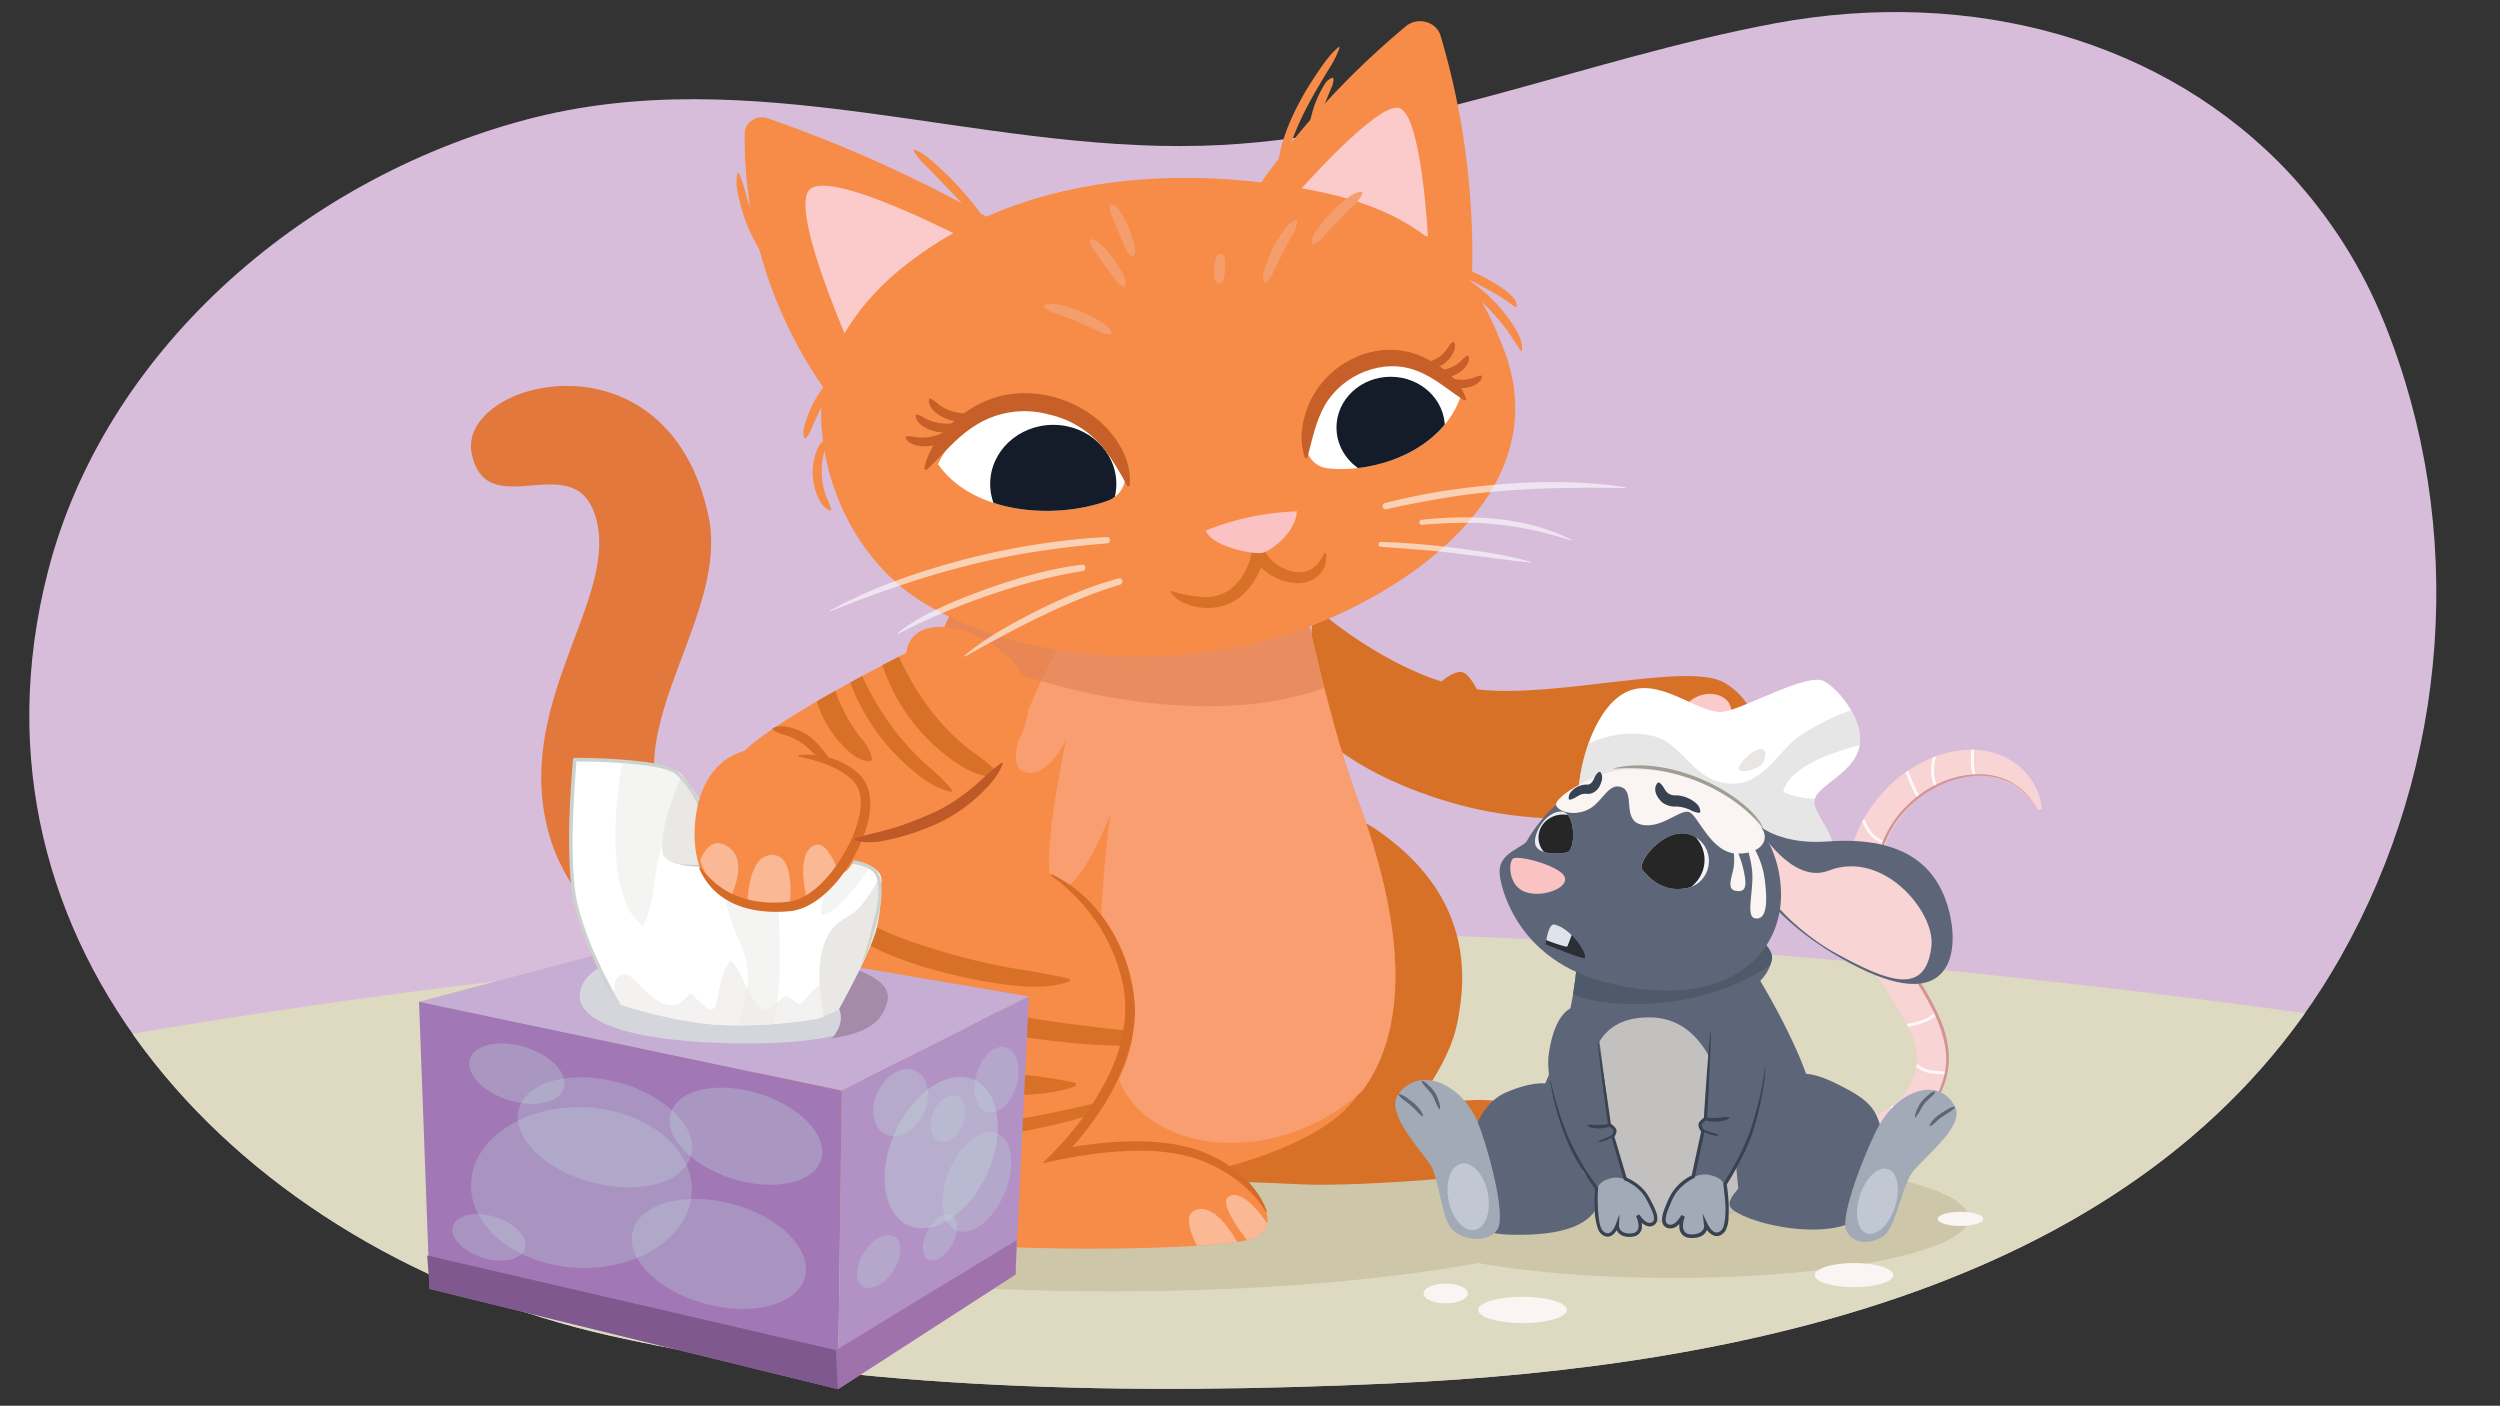 <svg xmlns="http://www.w3.org/2000/svg" xmlns:xlink="http://www.w3.org/1999/xlink" width="1140" height="641" viewBox="0 0 1140 641"><rect x="0" y="0" width="1140" height="641" fill="#333333" stroke="none"/><defs><clipPath id="a"><path d="M1044.261,79.31C987.8,18.573,899.533-6.34,808.665,10.771c-87.614,16.5-171.424,53.306-260.755,55.7-103.971,2.785-205.127-39.457-308.441-11.8C135.879,82.4,47.283,161.5,21.849,260.644c-43.7,170.345,87.267,310.49,256.668,348.5,113,25.356,239.409,27.011,355.186,21.706,164.64-7.544,349.9-46.744,433.54-194.317,49.862-87.975,57.765-195.695,20.165-288.941A221.25,221.25,0,0,0,1044.261,79.31Z" fill="none"/></clipPath><clipPath id="b"><path d="M779.428,510.441c31.811,18.49,90.605,26.943,106.678-17.885,9.885-34-28.754-56.067-30.01-87.837-1.068-24.308,18.54-48.952,42.736-50.981,12.475-1.242,23.74,4.631,30.559,15.634l1.712-.533c-1.084-11.79-9.894-21.716-20.811-25.173-11.1-3.751-23.752-1.308-34.019,4.082-20.993,10.685-35.2,34.1-34.605,57.914.569,35.033,38.4,59.57,31.725,83.22-6.838,22.959-33.38,25.732-53.384,24.741-13.14-.569-26.456-2.575-39.912-4.883l-.669,1.7Z" fill="none"/></clipPath><clipPath id="c"><path d="M796.461,423.117s12.446,8.326,11.557,14.155a19.333,19.333,0,0,1-5.334,9.992s23.113,38.3,24,55.788,2.667,36.637-25.78,46.629c-25.356,8.907-74.672,12.49-94.229-6.661s-5.334-39.135,3.556-62.45,9.477-50.394,9.477-50.394Z" fill="none"/></clipPath><clipPath id="d"><path d="M748.89,396.574c-2.916-3.552,12.641-22.907,24.811-14.474,9.211,6.383,6.523,20.593-4.52,22.866S751.806,400.126,748.89,396.574Z" fill="none"/></clipPath><clipPath id="e"><path d="M700.1,385.1c-1.239-4.752,4.708-15.034,11.673-15.034s6.644,17.2,3.161,18.451S701.335,389.853,700.1,385.1Z" fill="none"/></clipPath><clipPath id="f"><path d="M704.8,430.567s1.082-9.712,4.04-9.014c8.685,2.051,15.929,15.414,13.534,15.366S704.8,430.567,704.8,430.567Z" fill="none"/></clipPath><clipPath id="g"><path d="M445.268,253.041s-29.2,64.04-41.491,98.845-53.784,58.472-46.1,121.12C363.992,524.5,431.438,538.438,476,541.223s104.5-9.746,132.157-30.628,41.447-64.5,10.6-147.07c-13.88-37.145-27.5-104.915-27.5-104.915Z" fill="none"/></clipPath><clipPath id="h"><path d="M442.167,288.509s-13.773-5.557-22.6-.616a12.292,12.292,0,0,0-6.294,9.819s-69.934,35.065-77.676,49.252-2.293,35.605,25.871,36.933,48.494-8.572,73-19.028c16.416-7.005,34.038-23.658,34.695-44.824S442.167,288.509,442.167,288.509Z" fill="none"/></clipPath><clipPath id="i"><path d="M666.155,180.517c-8.145,24.215-37.743,35.319-60.228,33.082A11.233,11.233,0,0,1,595.5,201.9c.432-6.178,1.406-12.276,4.407-17.7a42.649,42.649,0,0,1,20.667-18.92C636.269,158.807,656.6,167.181,666.155,180.517Z" fill="#fff"/></clipPath><clipPath id="j"><path d="M427.756,211.648c15.626,22.5,52.47,25.521,77.11,16.8,6.2-2.193,9.619-8.478,7.588-14.386-2.081-6.05-4.75-11.87-9.482-16.49a48.82,48.82,0,0,0-28.078-13.506C455.626,181.764,435.005,195.654,427.756,211.648Z" fill="#fff"/></clipPath><clipPath id="k"><path d="M373.274,402.014c14.52-24.481,34.994-19.22,79.46-11.347,33.228,5.884,51.476,19.99,62.232,62.285,10.642,41.85-32.794,72.241-32.794,72.241s64.852-1.5,79.16,8.887,22.792,23.662,11.346,30.154S437.71,571.99,403.3,562.763c-39.022-10.462-61.743-22.479-57.731-75.983C347.988,454.481,361.236,422.311,373.274,402.014Z" fill="none"/></clipPath><clipPath id="l"><path d="M316.725,378.4s1.275,39.047,33.758,36.4,36.422-22.163,36.422-22.163,8.616-1.816,4.379-26.95-28.147-27.536-51.915-22.263C312.808,349.319,316.725,378.4,316.725,378.4Z" fill="none"/></clipPath></defs><g clip-path="url(#a)"><rect x="5.24" y="-3.717" width="1122.516" height="663.252" fill="#d8bddb"/><path d="M33.919,476.136s249.772-48.1,513.729-50.935,553.8,44.313,553.8,44.313l-6.659,163.544L43.542,635.891Z" fill="#ded9c1"/><ellipse cx="506.772" cy="541.985" rx="242.187" ry="46.904" fill="#cdc6a9"/><ellipse cx="762.909" cy="555.44" rx="134.826" ry="27.29" fill="#cdc6a9"/></g><path d="M389.942,426.476s-63.036,8.643-88.31-56.842c-16.247-42.1,30.65-90.791,21.457-134.207C304.661,148.389,208.011,173.4,215.125,207s49.157-6.051,57.229,31.67c7.884,36.847-38.558,83.313-21.921,142.021s106.23,97.228,106.23,97.228Z" fill="#e2783b"/><path d="M786.266,311.268c-16.62-9.58-76.285,7.332-112.726,3.078-1.907-3.5-4.23-6.922-6.362-7.72-2.741-1.027-6.909,1.677-9.924,4.122-31.157-9.883-58.312-34.324-58.312-34.324l-3.986,51.021s15.611,23.408,66.1,38.341,102.63,5.213,125.215-7.231S803.537,321.223,786.266,311.268Z" fill="#d87128"/><ellipse cx="751.491" cy="344.92" rx="18.375" ry="19.098" fill="#facbca"/><ellipse cx="778.332" cy="325.397" rx="11.26" ry="8.801" transform="translate(-57.51 211.148) rotate(-14.905)" fill="#facbca"/><ellipse cx="784.877" cy="342.548" rx="11.325" ry="6.69" fill="#facbca"/><path d="M719.836,360.049c1.355-17.765,10.161-41.876,25.064-45.683s31.159,12.055,41.32,10.152,37.933-17.766,45.384-13.959,20.322,20.3,15.58,32.359-22.353,16.5-19.644,24.745,12.87,16.5,6.1,26.648-56.9,10.787-84.672-1.269S718.482,377.815,719.836,360.049Z" fill="#fff"/><path d="M827.566,364.238a37.437,37.437,0,0,1-13.955-2.944.7.7,0,0,1-.346-.8,17.669,17.669,0,0,1,5.782-8.035c5.471-4.586,12.491-7.435,19.312-9.773,3.184-1.091,6.412-2.048,9.66-2.943.771-5.143-1.023-10.772-3.858-15.753-1.648.49-3.189,1.041-4.486,1.545a96.764,96.764,0,0,0-13.655,6.716,47.345,47.345,0,0,0-9.71,6.947c-4.532,4.485-8.37,9.651-13.526,13.557a22.625,22.625,0,0,1-8.112,4.1,21.653,21.653,0,0,1-9.86-.151c-6.509-1.39-11.3-5.981-15.684-10.4a75.122,75.122,0,0,0-7.037-6.57,22.417,22.417,0,0,0-8.6-4.162,43.1,43.1,0,0,0-21.186.617,44.568,44.568,0,0,0-8.01,3,83.377,83.377,0,0,0-4.459,20.861c-1.354,17.766,1.355,20.938,29.128,32.993s77.9,11.421,84.672,1.269-3.386-18.4-6.1-26.648A5.2,5.2,0,0,1,827.566,364.238Z" fill="#d8d7d6" opacity="0.61"/><path d="M802.788,349.085c-1.989,1.771-8.263,3.433-9.642,2.074s2.283-5.082,4.272-6.852,5.6-3.623,6.981-2.264S804.777,347.315,802.788,349.085Z" fill="#d8d7d6" opacity="0.6"/><path d="M530.5,399.142s62.711-44.19,96.647-21.172c45.206,30.663,41.309,68.626,37.412,88.337S644.3,505,644.3,505s31.956-6.57,44.426-1.46,22.6,21.172,17.927,26.282S620.913,541.5,592.854,540.043s-70.927-2.19-70.927-2.19Z" fill="#d87128"/><g clip-path="url(#b)"><path d="M779.428,510.441c31.811,18.49,90.605,26.943,106.678-17.885,9.885-34-28.754-56.067-30.01-87.837-1.068-24.308,18.54-48.952,42.736-50.981,12.475-1.242,23.74,4.631,30.559,15.634l1.712-.533c-1.084-11.79-9.894-21.716-20.811-25.173-11.1-3.751-23.752-1.308-34.019,4.082-20.993,10.685-35.2,34.1-34.605,57.914.569,35.033,38.4,59.57,31.725,83.22-6.838,22.959-33.38,25.732-53.384,24.741-13.14-.569-26.456-2.575-39.912-4.883l-.669,1.7Z" fill="#f8d4d4"/><path d="M904.241,364.874s-4.55-9.33-4.854-17.059a58.057,58.057,0,0,1,1.915-15.629l-15.212,1.526s-5.129,10.581-4.825,18.31,5.808,14.113,5.808,14.113L881,369.925s-4.657-2.169-8.718-11.432-6.064-15.686-6.064-15.686L846.1,363.146s3.13,15.288,9.511,19.228,10.781,4.536,10.781,4.536l-1.581,16.7s-7.752,8.175-14.908,9.255a55.828,55.828,0,0,1-14,.153l.173,11.812s11.6,5.673,20.716,4.857,13.154-4.368,13.154-4.368l18.229,30.66s-3.453,6.195-9.375,8.981-15.522,3.534-15.522,3.534l3.339,10.7s7.15,8.657,14,9.584A102.82,102.82,0,0,0,896,489.33l-6.548,16.539s-15.165,7.684-21.956,3.176-11.008-12.768-11.008-12.768l-6.255,1.715a19.638,19.638,0,0,0,1.508,16.093,65.527,65.527,0,0,0,11.264,14.34l-8.444,2.956s-6.536-2.935-9.618-12.066a44.562,44.562,0,0,1-1.61-18.67" fill="none" stroke="#fff8f8" stroke-miterlimit="10" stroke-width="1.359"/></g><path d="M929.486,369.927c-16.42-30.078-58.121-13.788-69.154,12.644a47.545,47.545,0,0,0-1.715,33.824c5.81,16.655,17.8,30.042,25.1,46.107,8.655,18.246,6.057,34.469-8.222,48.858-12.461,13.024-32.409,16.2-49.107,10.506,11.1,3.426,23.529,3.271,34.241-1.331,15.441-6.741,28.395-23.545,26.678-40.912-3.386-29.308-34.343-49.588-32.171-80.349a47.858,47.858,0,0,1,14.182-31.693c16.855-17.141,47.663-22.358,60.173,2.346Z" fill="#d39494"/><path d="M796.461,423.117s12.446,8.326,11.557,14.155a19.333,19.333,0,0,1-5.334,9.992s23.113,38.3,24,55.788,2.667,36.637-25.78,46.629c-25.356,8.907-74.672,12.49-94.229-6.661s-5.334-39.135,3.556-62.45,9.477-50.394,9.477-50.394Z" fill="#5c6678"/><g clip-path="url(#c)"><path d="M729.79,563.837s-11.413-27.244-8.89-52.458c2.667-26.645,5.334-47.462,31.114-47.462s33.78,29.143,37.336,49.96,5.333,58.286,5.333,58.286Z" fill="#c2c1c0"/><path d="M698.439,434.192s3.436,20.586,36.921,23.268c47.153,3.777,74.36-19.292,74.36-19.292l-.133-20.124L698.17,430.415Z" fill="#4e5969"/></g><path d="M714.28,504.567c.856-10-8.655-14.427-27.306-6.543-19.514,8.249-19.686,42.826-17.633,45,14.2,15.01-1.414,20.052,23.476,20.052s31.853-7.079,34.45-10.972C736.524,538.228,711.354,538.715,714.28,504.567Z" fill="#5c6678"/><path d="M790.473,551.9c-7.834-5.708,11.423-12.339,16.384-37.566,3.637-18.49,6.4-31.936,29.982-20.474,20.847,10.132,18.835,13.5,24.169,33.48s-2.927,21.3-13.334,28.311C832.725,565.725,799.824,558.712,790.473,551.9Z" fill="#5c6678"/><path d="M682.883,560.506c4.185-6.661-4.985-39.326-9.207-49.127-7.533-17.486-26.411-25.456-35.991-12.49-5.592,7.567,6.427,21.3,13.961,31.3,4.764,6.319,5.492,25.445,10.514,30.441S678.7,567.167,682.883,560.506Z" fill="#a2aab7"/><ellipse cx="669.483" cy="545.725" rx="9.102" ry="15.418" transform="translate(-96.287 146.2) rotate(-11.633)" fill="#c2c8d1"/><path d="M648.782,509.081a9.647,9.647,0,0,1-2.845-2.545,46.439,46.439,0,0,0-5.6-4.833,8.982,8.982,0,0,1-2.709-2.728l.118-.172c2.648.56,4.465,2.439,6.605,3.912a16.493,16.493,0,0,1,2.755,2.817,7.069,7.069,0,0,1,1.848,3.427l-.17.122Z" fill="#5c6678"/><path d="M648.41,492.852c1.467.345,2.278,1.394,3.256,2.269a14.28,14.28,0,0,1,4.3,6.741,8.614,8.614,0,0,1,.669,3.909l-.2.061c-1.676-2.007-2.112-4.7-3.515-6.746-.685-.949-1.553-1.92-2.387-2.878-.814-1-1.848-1.767-2.263-3.2l.143-.153Z" fill="#5c6678"/><path d="M841.846,560.976c-2.952-7.062,9.807-38.481,14.985-47.75,9.237-16.536,27.613-22.4,34.674-8.506,4.121,8.112-10.448,19.75-18.688,28.851-5.211,5.756-8.043,25.069-13.314,29.483S844.8,568.037,841.846,560.976Z" fill="#a2aab7"/><ellipse cx="856.104" cy="547.757" rx="15.434" ry="8.405" transform="translate(71.15 1193.356) rotate(-72.048)" fill="#c2c8d1"/><path d="M891.555,504.807c-1.458,2.041-3.948,2.925-5.852,4.426-2.149,1.223-3.412,3.317-5.727,4.4l-.152-.131c1.324-3.55,4.993-5.767,8.133-7.548a7.552,7.552,0,0,1,3.5-1.318l.1.174Z" fill="#5c6678"/><path d="M882.589,497.735c-.533,1.365-1.616,2.032-2.5,2.942-.9.867-1.831,1.75-2.581,2.623-1.561,1.907-2.283,4.472-4.12,6.283l-.185-.079a8.8,8.8,0,0,1,1.08-3.747,13.938,13.938,0,0,1,3.333-4.938c1.534-1.247,2.767-2.8,4.846-3.242l.124.158Z" fill="#5c6678"/><path d="M803.012,377.133s9.724,8.1,30.282,6.584c36.73-2.71,51.49,12.7,56.039,34.138,3.96,18.66-1.277,45.247-45.777,21.325-42.458-22.825-49.485-48.817-49.485-48.817Z" fill="#5c6678"/><path d="M802.305,378.426s15.134,24.966,31.5,18.589c25.021-9.748,48.594,18.87,46.943,34.249-2.5,23.275-19.863,16.3-42.908,3.811-25.455-13.8-38.71-36.47-38.71-36.47Z" fill="#f8d4d4"/><path d="M755.5,352.315c-33.042-2.5-50.935,16.669-59.549,31.639-4.21,3.805-13.314,5.81-12.033,15.318,1.134,8.417,9.52,38.6,47.908,48.559,53.066,13.763,80.577-10.793,80.331-40.188S788.539,354.816,755.5,352.315Z" fill="#5c6678"/><path d="M748.89,396.574c-2.916-3.552,12.641-22.907,24.811-14.474,9.211,6.383,6.523,20.593-4.52,22.866S751.806,400.126,748.89,396.574Z" fill="#f4f4f5"/><g clip-path="url(#d)"><ellipse cx="760.389" cy="392.136" rx="16.89" ry="15.974" transform="translate(-1.46 2.844) rotate(-0.214)" fill="#262626"/></g><g clip-path="url(#e)"><path d="M700.1,385.1c-1.239-4.752,4.708-15.034,11.673-15.034s6.644,17.2,3.161,18.451S701.335,389.853,700.1,385.1Z" fill="#e9edf3"/><ellipse cx="712.743" cy="381.912" rx="11.202" ry="10.492" fill="#262626"/></g><path d="M689.817,391.61c2.043-1.955,21.194,3.044,23.577,8.083s-9.717,9.786-17.649,7.131S687.774,393.566,689.817,391.61Z" fill="#fac2c2"/><g clip-path="url(#f)"><path d="M704.8,430.567s1.082-9.712,4.04-9.014c8.685,2.051,15.929,15.414,13.534,15.366S704.8,430.567,704.8,430.567Z" fill="#2a2f35"/><path d="M704.985,420.785c0,.47-2.508,6.265-2.007,6.892s11.372,4.543,11.707,3.916,3.511-9.242,3.511-9.242-1-2.819-5.853-3.759A7.631,7.631,0,0,0,704.985,420.785Z" fill="#dfe4ea"/></g><path d="M793.889,378.9s4.158,9.177,5.075,18.141-3.186,21.032,1.418,21.736c5.178.791,5.645-6.93,4.433-16.984A38.881,38.881,0,0,0,793.889,378.9Z" fill="#faf5f2"/><path d="M790.191,385.851s1.184,6.1.207,10.488c-1.037,4.662-2.772,9.1.924,9.833,5.074,1,5.074-2.5,4.006-8.255a50.932,50.932,0,0,0-3.739-11.257Z" fill="#faf5f2"/><path d="M709.486,366.968c1.167,3.729,9.738,5.429,15.965,1.464,5.692-3.624,8.358-11.87,14.234-9.369s.027,14.728,8.525,16.91c9.439,2.424,18.427-7.754,22.433-5.5s9.882,18.511,21.365,18.761,15.331-6.686,11-12.1-17.146-21.172-38.511-24.424-29.911-2.5-42.73,4.253S709.486,366.968,709.486,366.968Z" fill="#faf5f2"/><path d="M756.618,356.851c1.994,1.474,2.157,2.985,3.517,4.44a5.2,5.2,0,0,0,3.824,1.366,14.658,14.658,0,0,1,10,4.126,5.464,5.464,0,0,1,1.386,3.52l-.5.378a13.746,13.746,0,0,1-3.207-.867,16.021,16.021,0,0,0-7.722-2.038,9.251,9.251,0,0,1-5.958-1.91c-2.46-2.2-4.586-6.118-1.97-9.017l.627,0Z" fill="#384251"/><path d="M729.692,352c1.486,1.91.839,3.8.075,5.777-.829,2.116-2.953,4.21-5.481,4.234-.436.027-.9-.041-1.335-.04-2.819-.124-4.343,2.219-7.164,2.711l-.436-.273a4.286,4.286,0,0,1,.745-2.985,9.312,9.312,0,0,1,7.981-3.628c2.932-.54,2.582-4.3,5.1-5.842l.513.046Z" fill="#384251"/><path d="M780.52,470.743c-.575,6.457-3,40.091-3,40.091a1.866,1.866,0,0,0-1.766,2.377c.265,2.112.773,2.274.773,2.274l-6.146,26.268,11.217,3s7.12-3.243,16.734-28.008,8.617-44.928,8.617-44.928-2.918-9.614-10.93-11.865S781.094,464.287,780.52,470.743Z" fill="#5c6678"/><path d="M769.628,538.171s-6.823,4.891-7.778,8.439c-1.372,5.1-5.217,10.192-1.239,12.552,2.613,1.551,6.232-1.614,6.232-1.614s-2.12,6.28,3.911,6.549,7.755-3.767,7.755-3.767,4.292,3.758,7.164,1.068,2.321-4.639,1.459-8.943.155-5.446-.133-8.943-1.507-6.818-8.359-7.863C774.1,534.957,769.628,538.171,769.628,538.171Z" fill="#a2aab7"/><path d="M780.178,470.131c-.308,13.36-1.01,26.7-1.772,40.038l-.022.358a10.972,10.972,0,0,0-1.6,1.231,3.061,3.061,0,0,0-.828,1.11c-.094.8.9,2.121,1.355,2.88l-.065.307-4.374,20.654-.079.374a22.731,22.731,0,0,0-7.5,5.642c-2.056,2.3-3.144,5.176-4.306,7.99-.739,2.025-1.707,4.2-1.333,6.3a1.786,1.786,0,0,0,.984,1.237c2.673,1.144,4.843-2.243,6.09-4.205l1.553.727c-.98,2.686-1.846,7.37,1.934,8,2.918.5,7.3-.567,6.817-4.3l-.634-5.083c1.077,2.03,2.529,6.1,4.289,7.636,1.828,1.979,4.266.753,5.125-1.387,1.891-6.333.728-13.352,0-19.835,5.051-8.047,9.686-16.555,12.771-25.558,2.8-9.029,5.242-18.283,6.237-27.709l.209.007a87.767,87.767,0,0,1-1.809,14.184c-1.827,9.369-4.491,18.687-8.936,27.166-2.158,4.272-4.491,8.43-7.05,12.492l.113-.526a73.488,73.488,0,0,1,.831,16.239,12.386,12.386,0,0,1-1.414,5.167c-3.414,4.76-7.789,1.655-9.677-2.6l1.556-.473a5.5,5.5,0,0,1-.522,3.19c-1.545,2.937-5.221,3.421-8.206,3.041a4.861,4.861,0,0,1-4.122-4.478,13.294,13.294,0,0,1,.886-5.811l1.553.727a14.787,14.787,0,0,1-3.128,3.89c-2.139,2.114-6.239,1.994-7.084-1.331-.518-2.584.586-5.034,1.428-7.323.608-1.481,1.206-2.9,1.912-4.354a22.3,22.3,0,0,1,10.423-9.925l-.454.557,4.455-20.637.111.573c-1.31-2.074-2.308-3.717-.117-5.615a11.269,11.269,0,0,1,1.506-1.183l-.33.565c.391-6.668.881-13.329,1.327-19.993.511-6.66,1.025-13.32,1.681-19.971l.208.012Z" fill="#384251"/><path d="M777.094,509.738c1.87-.361,3.664.3,5.668.006,1.963-.016,3.752-.672,5.771-.3l.089.19A4.205,4.205,0,0,1,785.858,511a21.659,21.659,0,0,1-2.977.462,12.355,12.355,0,0,1-3.083-.163,3.755,3.755,0,0,1-2.791-1.366l.087-.19Z" fill="#384251"/><path d="M775.94,514.837c1.457.241,2.506,1.064,3.9,1.393,1.328.513,2.72.6,3.96,1.39l0,.129a3.526,3.526,0,0,1-2.188.009,14.249,14.249,0,0,1-4.1-1.365,3.143,3.143,0,0,1-1.654-1.456l.082-.1Z" fill="#384251"/><path d="M729.432,475.673c1.025,6.063,4.724,37.971,4.724,37.971s1.9-.116,1.811,2.13c-.083,2.013-.538,2.2-.538,2.2l7.685,24.417L733,545.965s-6.817-2.6-17.587-25.365-9.369-38.064-9.369-38.064,1.357-18.458,10.412-22.883C730.084,452.991,728.406,469.61,729.432,475.673Z" fill="#5c6678"/><path d="M743.529,538.957s6.67,4.172,7.823,7.462c1.657,4.729,5.6,9.288,2.107,11.78-2.292,1.637-5.874-1.116-5.874-1.116s2.439,5.8-3.105,6.445-7.443-3.049-7.443-3.049-3.671,3.833-6.527,1.48-2.5-4.23-2.032-8.354-.56-5.136-.564-8.46.867-6.541,7.108-7.979C739.153,536.214,743.529,538.957,743.529,538.957Z" fill="#a2aab7"/><path d="M728.767,475.331c2.212,12.481,4.057,25.016,5.849,37.561l-.341-.5a6.254,6.254,0,0,1,2.745,2.583c.416,1.357-.42,2.556-.948,3.724l.058-.534,5.7,19.207-.455-.484a22.651,22.651,0,0,1,7.591,5.044c2.181,2.125,3.53,4.933,4.874,7.619.949,2.09,2.126,4.293,1.894,6.746a3.5,3.5,0,0,1-4.184,2.886c-2.466-.6-4.091-2.609-5.468-4.55l1.4-.781a12.983,12.983,0,0,1,1.261,5.357,4.541,4.541,0,0,1-3.438,4.558c-2.77.589-6.261.32-7.862-2.349a5.309,5.309,0,0,1-.707-2.935l1.49.316c-.768,1.922-1.8,3.928-3.814,4.856-2.216.946-4.683-.814-5.54-2.784-2.309-6.109-1.759-12.753-1.572-19.141l.14.472c-2.678-3.678-5.153-7.46-7.472-11.358-4.753-7.728-7.915-16.346-10.314-25.07A85.356,85.356,0,0,1,706.9,492.5l.2-.022a142.351,142.351,0,0,0,7.878,25.752,120.659,120.659,0,0,0,13.6,23.121l.155.211-.015.262a70.477,70.477,0,0,0,.509,14.959c.354,1.693.675,3.538,1.921,4.722,4.313,3.651,6.122-5.063,7.315-7.746l-.193,4.854c-.151,3.534,3.881,4.318,6.64,3.631,3.451-.923,2.194-5.268,1.128-7.7l1.4-.78c1.27,1.729,3.575,4.865,5.949,3.562a1.678,1.678,0,0,0,.789-1.259c.154-2.009-.891-3.986-1.729-5.848-1.281-2.565-2.493-5.2-4.561-7.237a21.362,21.362,0,0,0-7.373-4.861l-.1-.338-5.62-19.229-.081-.277c.366-.762,1.181-2.083,1.025-2.821a2.927,2.927,0,0,0-.85-1,10.349,10.349,0,0,0-1.564-1.058l-.046-.325c-.886-6.273-1.681-12.558-2.515-18.838-.775-6.288-1.547-12.577-2.187-18.884l.194-.027Z" fill="#384251"/><path d="M734.555,512.753a3.441,3.441,0,0,1-2.48,1.468,13.835,13.835,0,0,1-5.623.114,3.854,3.854,0,0,1-2.636-1.1l.071-.182a6.774,6.774,0,0,1,2.705-.145,30.1,30.1,0,0,0,5.2-.107,7.432,7.432,0,0,1,2.665-.224l.1.171Z" fill="#384251"/><path d="M736,517.41a2.871,2.871,0,0,1-1.409,1.476,12.869,12.869,0,0,1-3.683,1.563,3.211,3.211,0,0,1-2.021.141l-.013-.12a5.335,5.335,0,0,1,1.759-.861,35.022,35.022,0,0,0,3.509-1.493,5.731,5.731,0,0,1,1.773-.792l.085.086Z" fill="#384251"/><g clip-path="url(#g)"><path d="M445.268,253.041s-29.2,64.04-41.491,98.845-53.784,58.472-46.1,121.12C363.992,524.5,431.438,538.438,476,541.223s104.5-9.746,132.157-30.628,36.881-73.786,21.514-143.4c-8.508-38.54-38.418-108.59-38.418-108.59Z" fill="#f68c47"/><path d="M480.613,298.983s-25.486,46.85-14.729,52.418,20.265-13.871,20.265-13.871-14.654,66.5-3.9,67.9,24.162-34.313,24.162-34.313-14.729,97.455,8.322,129.476,91.9,28.8,124.157-24.8-23.05-207.435-23.05-207.435l-90.666-64.04Z" fill="#f89e70"/><path d="M406.28,279.957s56.009,38.822,136.661,41.97,107.537-40.92,107.537-40.92l-26.884-24.133Z" fill="#e28659" opacity="0.68"/></g><g clip-path="url(#h)"><path d="M442.167,288.509s-13.773-5.557-22.6-.616a12.292,12.292,0,0,0-6.294,9.819s-69.934,35.065-77.676,49.252-2.293,35.605,25.871,36.933,48.494-8.572,73-19.028c16.416-7.005,34.038-23.658,34.695-44.824S442.167,288.509,442.167,288.509Z" fill="#f68c47"/><path d="M401.424,283.707c5.22,5.964,7.125,13.395,10.624,20.252,7.367,14.735,17.435,28.268,30.631,38.2,1.7,1.312,3.883,2.754,5.536,4.107a46.566,46.566,0,0,1,5.3,4.6,7.429,7.429,0,0,0,.777.695c.261.142.351.42.7.339l1.1.468a1.706,1.706,0,0,1-.584,1.128,4.937,4.937,0,0,1-4.082.733A32.125,32.125,0,0,1,438,349.055l-2.577-1.62a86.675,86.675,0,0,1-31.509-39.857c-2.9-7.5-5.9-15.508-3.66-23.621l1.172-.25Z" fill="#d87128"/><path d="M385.593,291.476c4.017,6.132,5.782,13.074,8.875,19.6A123.539,123.539,0,0,0,418.786,345.3c3.81,3.753,8.023,6.971,11.726,10.865a34.514,34.514,0,0,1,3.716,4.183l-.445.734c-7.508-1.5-13.618-6.286-19.26-11.191a94.875,94.875,0,0,1-27.807-41.559c-1.845-5.355-3.024-11.031-1.966-16.694l.843-.157Z" fill="#d87128"/><path d="M373.782,297.355c3.766,3.554,4.312,8.468,5.628,13.109a78.514,78.514,0,0,0,4.656,12.226,71.3,71.3,0,0,0,6.591,11.214c1.235,1.807,2.779,3.513,4.043,5.313a18.549,18.549,0,0,1,3.013,6.964l-.758.929c-5.82-.124-9.486-3.744-13.093-7.6a51.332,51.332,0,0,1-8.68-12.578,53.675,53.675,0,0,1-4.467-14.547c-.7-5.255-1.713-10.2,1.871-14.961l1.2-.073Z" fill="#d87128"/></g><path d="M458.446,103.771A617.155,617.155,0,0,0,350.129,53.954c-5.057-1.76-10.465,1.78-10.534,6.834-.608,44.788,14.7,89.694,43.115,125.738" fill="#f68c47"/><path d="M446.834,112.536s-64.277-34.543-76.944-26.7,24.792,88.1,24.792,88.1Z" fill="#facbca"/><path d="M583.41,83.656c-3.477-14.889,8.026-36.634,16.2-48.793,3.221-4.838,6.35-9.667,10.855-13.479l.416.285a46.022,46.022,0,0,1-3.705,7.855c-7.347,12.015-14.783,24.255-19.047,37.725-1.724,5.419-2.4,10.994-4.217,16.417l-.5-.01Z" fill="#f68c47"/><path d="M598.072,58.232c-1.138-2.278-.369-4.3.191-6.489a49.031,49.031,0,0,1,5.618-13.05,6.588,6.588,0,0,1,3.793-3.272l.4.31a9.293,9.293,0,0,1-.516,3.232c-1.849,4.306-3.929,9.6-5.74,13.98-.874,2.044-1.27,3.911-3.252,5.4l-.493-.107Z" fill="#f68c47"/><path d="M355.934,125.053c-3.858-2.211-6.246-6-8.6-9.634a76.468,76.468,0,0,1-10.105-23.732c-.994-4.158-1.961-8.633-.956-12.884l.5-.063a30.527,30.527,0,0,1,2.333,5.978,121.764,121.764,0,0,0,11.421,28.8c2.025,3.66,4.647,7.136,5.8,11.226l-.395.314Z" fill="#f68c47"/><path d="M448.94,102.475c-3.612-1.943-5.973-5.128-8.674-8.02q-3.972-4.275-8-8.48c-2.684-2.809-5.368-5.619-8.1-8.39-2.755-2.771-5.829-5.471-7.626-9.021l.329-.383c3.936,1.341,6.817,4.066,9.831,6.73,2.957,2.621,5.831,5.341,8.564,8.2s5.339,5.835,7.819,8.913c2.5,3.156,5.2,6.08,6.259,10.143l-.4.31Z" fill="#f68c47"/><path d="M378.025,200.425c-.9,2.94-2.049,4.979-2.679,7.832a33.479,33.479,0,0,0,1.429,18.206,37.032,37.032,0,0,1,2.258,6.046l-.363.35c-3.141-1.105-4.888-4.142-6.049-7.077a27.514,27.514,0,0,1-.039-20.744c.891-2.279,2.566-4.466,5.127-5.007l.316.394Z" fill="#f68c47"/><path d="M659.237,123.056c4.51.455,8.318,3.055,11.9,5.622a72.163,72.163,0,0,1,18.352,18.793c2.124,3.241,4.316,6.756,4.534,10.746a12.475,12.475,0,0,1-.07,1.735l-.5.1c-2.433-3.607-4.455-7.014-6.98-10.454a109.088,109.088,0,0,0-17.587-17.952c-3.3-2.747-7.041-4.817-9.879-8.135l.226-.451Z" fill="#f68c47"/><path d="M379.454,174.453c-.128,2.719-1.474,4.421-2.616,6.641q-1.584,3.079-3.076,6.213c-1,2.085-2,4.167-2.926,6.278-.979,2.277-1.562,4.345-3.448,6.223l-.5-.087c-1.067-2.559-.281-4.985.49-7.415a50.665,50.665,0,0,1,2.643-6.792,49.917,49.917,0,0,1,3.618-6.32c1.435-2.1,2.7-4.316,5.424-5.064l.388.323Z" fill="#f68c47"/><path d="M662.138,120.906c3.242.014,5.708,1.426,8.519,2.661a77.688,77.688,0,0,1,15.653,8.728c2.443,1.881,5.4,4.124,5.322,7.629l-.466.193c-2.5-1.7-4.5-3.159-6.955-4.794-4.909-3-10.163-5.564-15.216-8.429-2.664-1.524-5.489-2.667-7.121-5.557l.264-.431Z" fill="#f68c47"/><path d="M570.928,89.178A374.571,374.571,0,0,1,641.1,11.96c5.352-4.458,13.9-2.115,15.813,4.35a350.243,350.243,0,0,1,14.259,111.969" fill="#f68c47"/><path d="M590.54,89.263s36.79-42.273,47.247-40.086,13.342,58.713,13.342,58.713Z" fill="#facbca"/><path d="M410.381,122.915c-20.771,17.053-36.5,41.339-35.946,67.209.713,33.008,18,67.841,47.814,85.432,47.935,28.279,119.18,30.494,171.969,11.244s114.471-65.242,91.994-126.26C665.646,104.712,630.88,90.217,577.674,83.5,518.655,76.039,456.363,85.162,410.381,122.915Z" fill="#f68c47"/><path d="M666.155,180.517c-8.145,24.215-37.743,35.319-60.228,33.082A11.233,11.233,0,0,1,595.5,201.9c.432-6.178,1.406-12.276,4.407-17.7a42.649,42.649,0,0,1,20.667-18.92C636.269,158.807,656.6,167.181,666.155,180.517Z" fill="#fff"/><g clip-path="url(#i)"><ellipse cx="634.149" cy="194.967" rx="24.722" ry="23.163" fill="#141b29"/></g><path d="M427.756,211.648c15.626,22.5,52.47,25.521,77.11,16.8,6.2-2.193,9.619-8.478,7.588-14.386-2.081-6.05-4.75-11.87-9.482-16.49a48.82,48.82,0,0,0-28.078-13.506C455.626,181.764,435.005,195.654,427.756,211.648Z" fill="#fff"/><g clip-path="url(#j)"><ellipse cx="480.287" cy="220.679" rx="28.766" ry="26.951" fill="#141b29"/></g><g opacity="0.6"><path d="M631.553,229.379c8.39-2.121,18.483-4.208,27.033-5.543,27.209-4.072,55.149-5.731,82.452-1.682a.208.208,0,0,1-.034.412c-27.408-.469-54.829-.053-81.917,4.444-8.461,1.357-18.5,3.279-26.851,5.194a1.453,1.453,0,0,1-.683-2.825Z" fill="#fff"/></g><g opacity="0.6"><path d="M629.777,247.1q17.251.6,34.4,2.832c11.4,1.533,22.838,3.1,33.912,6.33.176.047.134.345-.061.319-17.112-1.883-34.058-4.683-51.229-5.948-5.707-.463-11.416-.9-17.132-1.258a1.139,1.139,0,0,1,.111-2.275Z" fill="#fff"/></g><g opacity="0.6"><path d="M648.175,237.046c22.862-2.471,47.685-1.458,68.512,9.168.163.083.061.364-.125.3-16.465-5.408-33.557-8.468-50.9-8.074q-8.63.12-17.256.874a1.14,1.14,0,0,1-.227-2.267Z" fill="#fff"/></g><g opacity="0.6"><path d="M504.892,247.777c-10.191.756-22.273,2.174-32.367,3.75-32.339,4.9-63.5,15-93.774,27.223-.22.1-.4-.263-.175-.375,19.225-10.534,40.125-17.693,61.269-23.306a333.076,333.076,0,0,1,56.66-9.644l8.2-.549a1.454,1.454,0,0,1,.186,2.9Z" fill="#fff"/></g><g opacity="0.6"><path d="M510.862,266.565c-24.64,7.429-48.362,20.3-70.819,32.787-.2.119-.433-.185-.237-.34,10.054-8.577,21.823-14.741,33.518-20.738,11.8-5.855,24.012-11.12,36.774-14.513a1.453,1.453,0,0,1,.764,2.8Z" fill="#fff"/></g><g opacity="0.6"><path d="M493.682,260.377c-21.94,3.584-43.409,10.589-63.913,19.139-6.845,2.921-13.611,5.965-20.172,9.566-.2.12-.434-.195-.23-.344a69.306,69.306,0,0,1,9.318-6.394c9.761-5.669,20.369-9.779,30.924-13.676,14.177-5.018,28.756-9.308,43.718-11.176a1.453,1.453,0,1,1,.355,2.885Z" fill="#fff"/></g><path d="M576.452,128.665c-1.071-3.017.063-5.514.961-8.259a58.13,58.13,0,0,1,7.454-14.521c1.67-2.339,3.17-4.643,6.16-5.592l.484.364a11.605,11.605,0,0,1-1.917,5.872c-2.84,5.116-5.456,10.335-8.021,15.594-1.248,2.519-1.966,5-4.545,6.728l-.576-.186Z" fill="#f49e6e"/><path d="M598.172,111.035c-.085-3.26,1.783-5.362,3.49-7.772a62.073,62.073,0,0,1,11.633-12.029c2.318-1.808,4.458-3.637,7.654-3.749l.362.486a12.112,12.112,0,0,1-3.629,5.193c-4.308,4.2-8.444,8.562-12.549,12.964-1.977,2.091-3.443,4.314-6.466,5.256l-.5-.349Z" fill="#f49e6e"/><path d="M506.7,152.363c-3.2.229-5.446-1.293-8.125-2.481-4.976-2.249-9.979-4.328-15.1-6.223-2.672-.955-5.518-1.7-7.544-3.876l.118-.594c3-1.26,5.8-.485,8.719.209a57.886,57.886,0,0,1,19.506,8.828,8.64,8.64,0,0,1,2.753,3.628l-.328.509Z" fill="#f49e6e"/><path d="M512.542,130.694c-2.618-.81-3.572-2.694-5.023-4.612-1.931-2.582-5.743-7.831-7.6-10.465-1.4-1.929-2.8-3.5-2.9-6.156l.439-.417a6.839,6.839,0,0,1,3.445,1.374,49.77,49.77,0,0,1,10.408,13.243c1.141,2.179,2.43,4.008,1.758,6.738l-.528.295Z" fill="#f49e6e"/><path d="M516.364,117.107c-2.346-1.35-2.835-3.357-3.8-5.521-1.27-2.894-3.751-8.751-4.945-11.676-.915-2.159-1.91-3.959-1.4-6.536l.52-.31a6.662,6.662,0,0,1,3.027,2.05,47.621,47.621,0,0,1,7.044,14.978c.6,2.348,1.424,4.387.135,6.849l-.582.166Z" fill="#f49e6e"/><path d="M555.468,129.332c-1.659-1.062-1.634-2.013-1.725-3.542a27.5,27.5,0,0,1-.02-3.432,28.31,28.31,0,0,1,.48-3.4c.252-1.477.477-2.437,2.138-3.295l.6.038c1.537,1.063,1.639,2.043,1.7,3.54a28.554,28.554,0,0,1,.044,3.435,27.721,27.721,0,0,1-.456,3.4c-.286,1.5-.381,2.451-2.162,3.294l-.6-.039Z" fill="#f49e6e"/><path d="M534.2,269.446a52.377,52.377,0,0,0,12.366,2.642,21.382,21.382,0,0,0,11.6-1.665c7.059-3.414,11.463-11.537,12.7-19.07l1.571-10.026,3.952,9.285c2.261,5.167,8.179,9.159,13.768,10.112,6.7,1.231,11.163-2.88,13.837-8.614l.7.121c1.081,9.038-6.65,14.812-15.222,13.543-7.8-1.093-14.973-5.514-18.4-12.9l5.523-.741a32.547,32.547,0,0,1-9.919,19.105c-7.261,6.74-18.8,7.723-27.5,3.353A14.749,14.749,0,0,1,533.756,270l.442-.551Z" fill="#d87128"/><path d="M576.053,251.976c-4.245,1.337-24.467-3.16-26.118-10.109a122.833,122.833,0,0,1,41.459-8.7C590.738,242.754,580.3,250.639,576.053,251.976Z" fill="#fac2c2"/><path d="M421.433,213.963c2.834-15.454,18.954-28.992,33.658-33.086,16.124-4.441,34.543.589,46.878,11.689,8.008,7.413,14.29,17.849,13.169,29.063l-1,.143c-3.685-6.825-7.183-12.891-11.983-18.638a44.711,44.711,0,0,0-24.1-14.185,41.875,41.875,0,0,0-33.8,5.382c-8.456,5.4-14.432,13.141-21.918,20.076l-.907-.444Z" fill="#c76028"/><path d="M444.564,189.513c-2.089,3.882-9,2.809-12.452,1.687-3.588-1.318-9.285-4.834-8.455-9.336l.47-.182c2.009.9,3.01,2.095,4.626,3.273a21.548,21.548,0,0,0,12.573,3.557,10.294,10.294,0,0,1,3,.553l.233.448Z" fill="#c76028"/><path d="M439.594,193.161c-1.383,4.212-8.421,4.327-12.024,3.809-3.773-.695-9.976-3.126-10.029-7.7l.426-.269c2.154.506,3.37,1.517,5.183,2.389a21.835,21.835,0,0,0,13.073,1.354,10.558,10.558,0,0,1,3.061.015l.31.4Z" fill="#c76028"/><path d="M434.949,195.554c.231,4.466-6.427,6.993-10,7.692-3.8.6-10.371.412-12.056-3.8l.3-.407c2.2-.3,3.71.234,5.72.433a21.49,21.49,0,0,0,12.746-3.115,11.1,11.1,0,0,1,2.854-1.062l.434.257Z" fill="#c76028"/><path d="M667.853,182.658c-7.54-4.727-13.561-10.475-21.769-13.57-15.348-6.018-33.765,1.621-41.895,15.6-4.268,7.5-5.825,15.809-8.1,24.29l-.927.09c-2.508-6.761-1.976-14.232.285-20.975,6.689-21.732,32.043-35.033,53.229-25.4,8.676,3.919,16.928,10.111,19.939,19.434l-.763.535Z" fill="#c76028"/><path d="M647.264,166.224c1.749-.961,3.021-.883,4.726-1.376a15.112,15.112,0,0,0,8.66-6.963,10.073,10.073,0,0,1,1.828-2l.463.047c1.131,2,.3,3.986-.707,5.754a13.344,13.344,0,0,1-12.482,6.638,3.787,3.787,0,0,1-2.652-1.664l.164-.436Z" fill="#c76028"/><path d="M652.281,169.071c1.9-.612,3.145-.274,4.915-.392a14.669,14.669,0,0,0,9.853-4.952,10.556,10.556,0,0,1,2.159-1.608l.447.129c.754,2.174-.455,3.986-1.8,5.511a13.3,13.3,0,0,1-13.562,3.856,3.821,3.821,0,0,1-2.256-2.145l.242-.4Z" fill="#c76028"/><path d="M656.806,170.815c2.024.108,3.09.926,4.795,1.512a15.067,15.067,0,0,0,11.157-.459,12.1,12.1,0,0,1,2.612-.647l.369.285c-.132,2.327-2.03,3.542-3.9,4.385a13.909,13.909,0,0,1-11.572-.372c-1.811-.939-3.738-2.037-3.823-4.414l.364-.29Z" fill="#c76028"/><g clip-path="url(#k)"><path d="M372.5,416.408c20.261-19.857,35.767-33.614,80.233-25.741,33.228,5.884,51.476,19.99,62.232,62.285,10.642,41.85-32.794,72.241-32.794,72.241s64.852-1.5,79.16,8.887,22.792,23.662,11.346,30.154S437.71,571.99,403.3,562.763c-39.022-10.462-61.743-22.479-57.731-75.983C347.988,454.481,355.374,433.194,372.5,416.408Z" fill="#f68c47"/><path d="M552.612,579.3s-17.647-24.368-7.1-27.668,20.6,18.383,20.6,18.383l5.023-1.414s-18.587-21.682-9.545-23.568,21.1,20.74,21.1,20.74Z" fill="#fab895"/><path d="M360.046,394.5c7.958,6.82,15.169,13.439,23.675,19.26A142.14,142.14,0,0,0,418.9,430.5a294.57,294.57,0,0,0,42.688,10.99c8.565,1.361,17.681,2.835,26.239,4.889l.1,1.112c-5.914,2.118-12.13,2.52-18.308,2.42a150.972,150.972,0,0,1-18.185-1.989c-27.054-4.724-54.5-12.72-76.072-30.455-7.217-5.876-14.039-13.131-16.306-22.448l.991-.515Z" fill="#d87128"/><path d="M391.706,445.053a166.091,166.091,0,0,1,21.407,5.813c32.08,10.386,65.716,15.425,99.178,18.9a161,161,0,0,1,17.592,2.989l.1,1.112a42.777,42.777,0,0,1-8.966,2.188c-8.986,1.365-18.07.609-27.058-.029-29.915-2.467-59.919-7.906-87.629-19.781-5.541-2.623-10.873-5.711-15.186-10.227l.563-.965Z" fill="#d87128"/><path d="M332.938,496.255a217.446,217.446,0,0,0,44.776,13.771c30.917,5.456,62.761,4.6,93.614-.94,15.567-2.848,30.756-6.833,46.274-10.2l.293.735c-14.169,7.751-29.821,11.868-45.492,15.073-31.446,6.472-64.277,7.634-95.821,1.137-15.581-3.5-32.119-7.764-44.117-18.945l.473-.635Z" fill="#d87128"/><path d="M310.631,454.222c13,4.653,24.712,10.269,37.488,14.9a288.189,288.189,0,0,0,50,12.429q34.366,5.727,69.126,8.585a206.078,206.078,0,0,1,23.214,3.669l.133,1.443c-7.665,2.823-15.614,3.657-23.66,4.025-7.9.217-15.815-.26-23.7-.72-35.563-2.468-71.614-7.19-104.4-22.026-11.034-4.9-22.056-11.066-29.144-21.207l.945-1.1Z" fill="#d87128"/></g><path d="M479.293,398.544c23.356,11.012,37.713,37.081,38.261,62.456-.221,19.484-9.615,37.523-20.991,52.8a135.463,135.463,0,0,1-12.543,14.451l-2.1-3.906c22.427-4.353,52.308-7.376,72.981,3.861,9.91,5.257,19,13.471,22.825,24.237l-.535.206a45.843,45.843,0,0,0-8.1-10.158,64.237,64.237,0,0,0-21.808-13.482c-21.3-7.887-50.215-3.362-71.978,1.449,10.689-10.182,20.434-21.924,27.557-34.921,9.068-16.089,13.36-34.658,7.716-52.49-5.032-17.765-16.428-33.2-31.545-43.995l.261-.511Z" fill="#d66b27"/><polygon points="469.175 454.395 305.471 426.459 191.079 456.799 383.84 497.374 469.175 454.395" fill="#c6add3"/><polygon points="383.84 497.374 191.079 456.799 195.915 587.766 382.098 633.473 383.84 497.374" fill="#a178b5"/><polygon points="469.175 454.395 383.84 497.374 382.098 633.473 463.079 581.182 469.175 454.395" fill="#b292c4"/><polygon points="463.079 581.182 463.556 565.518 381.134 615.675 382.098 633.473 463.079 581.182" fill="#9f72ab"/><polygon points="381.134 615.675 194.805 572.504 195.915 587.766 382.098 633.473 381.134 615.675" fill="#7f598d"/><ellipse cx="327.802" cy="571.801" rx="23.597" ry="40.651" transform="translate(-309.409 740.242) rotate(-74.982)" fill="#c0dbdd" opacity="0.28"/><ellipse cx="275.843" cy="516.341" rx="23.597" ry="40.651" transform="translate(-294.339 648.969) rotate(-74.982)" fill="#c0dbdd" opacity="0.28"/><ellipse cx="235.715" cy="489.57" rx="12.653" ry="22.345" transform="translate(-301.815 568.948) rotate(-72.691)" fill="#c0dbdd" opacity="0.31"/><path d="M451.984,500.041c5.89,11.3,2.786,30.381-7.195,44.424-10.836,15.245-26.978,20.778-35.94,10.244-9.922-11.664-6.018-36.352,8.339-52.406C430.211,487.74,445.563,487.725,451.984,500.041Z" fill="#c0dbdd" opacity="0.38"/><path d="M459.25,521.1c3.814,7.112,1.689,20.126-4.868,29.89-6.93,10.321-16.721,13.986-21.784,7.27-5.4-7.165-2.929-22.561,5.367-33.3C445.763,514.859,455.208,513.56,459.25,521.1Z" fill="#c0dbdd" opacity="0.28"/><path d="M463.184,481.977c2.54,5.641,1.08,14.606-3.32,20.411-4.569,6.027-10.809,6.716-13.891,1.117-3.216-5.841-1.6-15.875,3.545-21.946C454.456,475.73,460.54,476.108,463.184,481.977Z" fill="#c0dbdd" opacity="0.28"/><path d="M409.034,564.769c2.827,3.173,1.709,10.181-2.531,15.889-4.367,5.88-10.562,8.41-13.811,5.4-3.357-3.107-2.15-10.752,2.658-16.806C400.011,563.39,406.117,561.5,409.034,564.769Z" fill="#c0dbdd" opacity="0.28"/><path d="M435.326,555.159c2.161,2.957,1.151,9.205-2.281,14.142-3.524,5.068-8.389,7.033-10.843,4.192-2.526-2.924-1.445-9.673,2.385-14.862C428.313,553.583,433.106,552.119,435.326,555.159Z" fill="#c0dbdd" opacity="0.28"/><path d="M439.079,502.24c2.169,3.782,1.129,10.234-2.351,14.611-3.576,4.5-8.5,5.285-10.975,1.549-2.55-3.849-1.434-10.838,2.461-15.382C432,498.6,436.848,498.349,439.079,502.24Z" fill="#c0dbdd" opacity="0.28"/><path d="M421.343,491.8c3.423,5.562,1.963,14.7-3.317,20.819-5.487,6.356-13.305,7.416-17.42,1.93-4.3-5.731-2.684-15.986,3.54-22.42C410.116,485.952,417.779,486,421.343,491.8Z" fill="#c0dbdd" opacity="0.31"/><ellipse cx="265.133" cy="541.528" rx="36.611" ry="50.375" transform="translate(-286.497 784.946) rotate(-87.724)" fill="#c0dbdd" opacity="0.28"/><ellipse cx="340.164" cy="518.121" rx="20.316" ry="35.879" transform="translate(-255.701 688.724) rotate(-72.691)" fill="#c0dbdd" opacity="0.31"/><ellipse cx="222.968" cy="564.24" rx="9.741" ry="17.203" transform="translate(-382.059 609.232) rotate(-72.691)" fill="#c0dbdd" opacity="0.28"/><path d="M264.845,450.843c-3.944,12.9,15.474,23.466,67.313,24.876,45.212,1.23,68.754-6.751,71.334-17.366,2.556-10.516-16.144-20.913-59.845-24.768C293.667,429.177,268.744,438.089,264.845,450.843Z" fill="#d5d6dc"/><path d="M382.715,467.924c4.155-11.485-10.785-20.291-22.554-25.194-16.175-6.739-35.624-9.16-56.71-10.372a348.623,348.623,0,0,1,40.2,1.227c43.7,3.855,63.554,12.3,61.008,22.785-1.587,6.539-5.094,14.209-25.284,17.077A17.309,17.309,0,0,0,382.715,467.924Z" fill="#a48ca8"/><path d="M283.214,458.182s-17.781-29.486-21.2-49.892c-3.44-20.544.543-62.033.543-62.033s42.918.757,48.483,7.1c5.484,6.247-15.285,36.165-3.383,40.029,11.531,3.744,43.771-.743,57.4-1.311,13.1-.546,33.138-.6,36.429,7.08,3.261,7.613-10.23,17.281-17.765,21.56-7.718,4.383-7.4,20.436-8.425,26.056-1.025,5.64.859,15.032.323,16.6s-25.2,4.913-45.985,4.061C307.563,466.527,283.214,458.182,283.214,458.182Z" fill="#fff"/><path d="M401.489,399.151s1.351,15.356-2.588,27.135c-3.993,11.943-16.6,34.342-16.6,34.342l-6.677,2.743s-4.374-19.8-.062-32.223c4.25-12.245,10.884-11.554,16.187-17.183C396.961,408.43,401.489,399.151,401.489,399.151Z" fill="#e9e8e4"/><path d="M339.672,435.906a35.941,35.941,0,0,1,1.343,9.4c.059,7.466-2.218,14.844-4.774,22.256,5.483.011,11.032-.215,16.151-.573,3.949-14.36,3.1-29.032,2.944-43.2-.082-7.412-1.03-14.864.862-22.126a47.878,47.878,0,0,1,3.483-9.261c-8.457.633-20.25,1.865-30.93,2.291a77.845,77.845,0,0,0,.77,9,95.807,95.807,0,0,0,5.92,21.446C336.865,428.738,338.64,432.214,339.672,435.906Z" fill="#efefec" opacity="0.65"/><path d="M375.57,417.151c.219-.062.435-.125.65-.2a7.8,7.8,0,0,0,1.291-.609c.566-.308,1.111-.647,1.643-1a34.641,34.641,0,0,0,5.484-4.634,106.042,106.042,0,0,0,10.025-12.493q1.162-1.6,2.331-3.177c-3.639-1.731-8.928-2.579-14.586-2.944q-.807,1.734-1.587,3.483a89.212,89.212,0,0,0-5.9,16.121,18.228,18.228,0,0,0-.469,2.837,9.592,9.592,0,0,0-.014,1.313c0,.067.036.328.046.431s.076.315.091.371.054.166.087.26a.949.949,0,0,0,.157.232,1.046,1.046,0,0,0,.085.063c.046.011.085.021.091.021-.394,0-.193.006,0,0,.092-.009.255-.023.309-.034.249-.049.106,0,.073.006Z" fill="#efefec" opacity="0.65"/><path d="M282.246,357.6c-1.56,12.539-2.341,25.359-.789,38.055a57.319,57.319,0,0,0,4.43,17.062,23.95,23.95,0,0,0,7.5,9.729c5.881-12.984,4.42-27.141,9.5-39.991a1.849,1.849,0,0,1,1.948-1.028c2.544-10.444,9.75-24.041,6.212-28.072-2.9-3.306-15.52-5.065-27.261-6.019C283.2,350.739,282.674,354.159,282.246,357.6Z" fill="#efefec" opacity="0.65"/><path d="M311.042,353.353s10.231,12.383,11.681,19.978c1.446,7.57,3.654,21.568,3.654,21.568s-23.487,1.842-24.326-6.491C300.734,375.337,311.042,353.353,311.042,353.353Z" fill="#e9e8e4"/><path d="M375.128,448a38.019,38.019,0,0,0-8.919,8.95,2.3,2.3,0,0,1-3.552.02c-.485-.813-1.8-1.381-2.631-1.983a11.147,11.147,0,0,1-1.272-1.063c-2.779,1.815-5.133,4.008-7.885,5.907a2.743,2.743,0,0,1-2.868.294c-4.246-3.149-6.388-7.336-8.327-11.581-1.671-3.657-3.238-7.563-6.493-10.677a21.836,21.836,0,0,0-4.276,9.288c-.994,3.928-1.442,7.887-2.63,11.831-.411,1.366-2.976,1.657-3.976.747l-7.683-6.991c-2.245,3-5.5,6.6-10.319,5.513a17.92,17.92,0,0,1-6.368-3.342,28.1,28.1,0,0,1-4.7-4.039,51.647,51.647,0,0,0-4.217-4.364c-.944-.825-2.568-2.217-4.227-2.27a4.379,4.379,0,0,0-3.568,2.036,8.991,8.991,0,0,0-1.053,5.094c.009.578.069,1.148.124,1.72,1.769,3.178,2.923,5.092,2.923,5.092s24.349,8.345,46.423,9.25c20.781.852,45.449-2.486,45.985-4.061C376.12,461.909,374.528,453.685,375.128,448Z" fill="#ecebe8" opacity="0.65"/><path d="M281.458,458.364a212.527,212.527,0,0,1-12.884-26.014c-3.664-8.978-6.952-18.26-8.08-27.955-1.926-19.348-.768-38.751.777-58.068a.832.832,0,0,1,.829-.759c8.125.039,16.224.338,24.321,1.033,7.07.761,14.423,1.252,21.022,4.172,9.427,6.145,15.2,21.4,16.766,32.748a56.146,56.146,0,0,1,.694,11.471c-.547-3.658-.772-7.626-1.566-11.324-1.763-9.175-5-18.228-10.628-25.748a29.076,29.076,0,0,0-3.686-4.1,6.309,6.309,0,0,0-2.249-1.708c-6.412-2.776-13.588-3.22-20.488-3.938-8.032-.657-16.121-.925-24.179-.931l.829-.759c-.795,9.6-1.378,19.249-1.667,28.887a216.948,216.948,0,0,0,.741,28.848c1.041,9.558,4.352,18.7,7.822,27.624,3.566,8.952,7.594,17.729,11.809,26.424.064.11-.121.215-.183.1Z" fill="#cbd3ce"/><path d="M310.6,394.209a189.513,189.513,0,0,0,22.072-.51c14.752-.888,29.457-3.063,44.289-2.658,5.58.195,11.264.575,16.648,2.271,4.144,1.355,7.1,3.219,7.938,7.791,1.689,9.2-1.512,18.348-4.009,27.084-1.116,3.232-2.074,6.595-3.873,9.53-.191.209-.233.425-.582.529l.022-.208a21.4,21.4,0,0,0,1.86-4.938c1.493-5.215,2.813-10.524,4.084-15.789,1.155-5.189,2.086-10.633.987-15.86a7.7,7.7,0,0,0-2.153-4.208,14.858,14.858,0,0,0-4.774-2.389c-5.216-1.61-10.741-1.913-16.195-2.1a198,198,0,0,0-22.045.7c-11.04.834-22.117,2.074-33.22,1.929a65.71,65.71,0,0,1-11.077-.969l.028-.207Z" fill="#cbd3ce"/><path d="M352.238,332.11c4.891-2.744,13.562,1.01,17.606,4.194,5.012,4.412,12.358,13.1,10.866,20.21l-.549.078c-1.05-1.419-1.93-2.758-2.784-4.1-3.859-6.638-8.991-12.948-16.19-16.118-3.039-1.414-6.047-1.608-8.955-3.712l.006-.554Z" fill="#d66b27"/><path d="M317.477,371.062s-7.547,38.431,24.813,42.15,40.608-14.6,40.608-14.6,8.834-.1,10.352-25.5-21.323-32.392-45.754-31.851C320.2,341.861,317.477,371.062,317.477,371.062Z" fill="#f68c47"/><g clip-path="url(#l)"><path d="M315.206,411.109s2.39-31.977,15.2-25.912c13.643,6.46.754,27.752.754,27.752l9.665,3.381s-1.254-26.835,11.627-26.477c11.614.322,7.211,26.945,7.211,26.945l9.019-3.9s-7.24-24.4,3.294-27.654c9.326-2.882,17.691,37.289,17.691,37.289l-73.423,5.431Z" fill="#fab895"/></g><path d="M364,344.366c9.749-1.127,20.121,1.678,27.459,8.378,8.018,7.424,5.635,19.938,2.193,28.987-5.165,13.336-18.15,32.246-33.6,33.8-11.268.98-23.662-.442-32.661-8.009a31.141,31.141,0,0,1-8.6-11.685l.492-.294a53.958,53.958,0,0,0,6.425,6.695c9.221,8.147,21.952,10.4,33.937,8.923,13.3-1.731,25.051-19.4,29.738-31.086,2.789-7.571,5.7-17.98-.712-24.375-6.716-6.258-15.667-8.79-24.677-10.761l0-.573Z" fill="#d66b27"/><path d="M389.7,382.409c6.236-2.137,12.363-3.145,18.571-5.09a156.985,156.985,0,0,0,17.833-6.991c8.573-3.893,16.245-9.83,23.114-16.328a96.672,96.672,0,0,1,7.565-6.2l.521.377a30.346,30.346,0,0,1-5.171,8.623,74.09,74.09,0,0,1-23.813,18.329,111.353,111.353,0,0,1-18.743,6.767c-6.455,1.574-13.368,3.359-19.912,1.161l.035-.643Z" fill="#bf5a28"/><ellipse cx="694.26" cy="597.332" rx="20.236" ry="6.016" fill="#faf5f2"/><ellipse cx="659.236" cy="589.812" rx="10.118" ry="4.512" fill="#faf5f2"/><ellipse cx="845.424" cy="581.453" rx="17.901" ry="5.514" fill="#faf5f2"/><ellipse cx="893.999" cy="555.814" rx="10.396" ry="3.246" fill="#faf5f2"/><path d="M735.839,350.352c20.19-5.126,47.723,5.1,62.388,19.325a31.889,31.889,0,0,1,5.852,7.685l-.177.1a57.731,57.731,0,0,0-6.569-6.848C785.6,360.034,770.4,353.467,754.846,351.07a90.357,90.357,0,0,0-18.961-.518l-.046-.2Z" fill="#a09e93"/></svg>